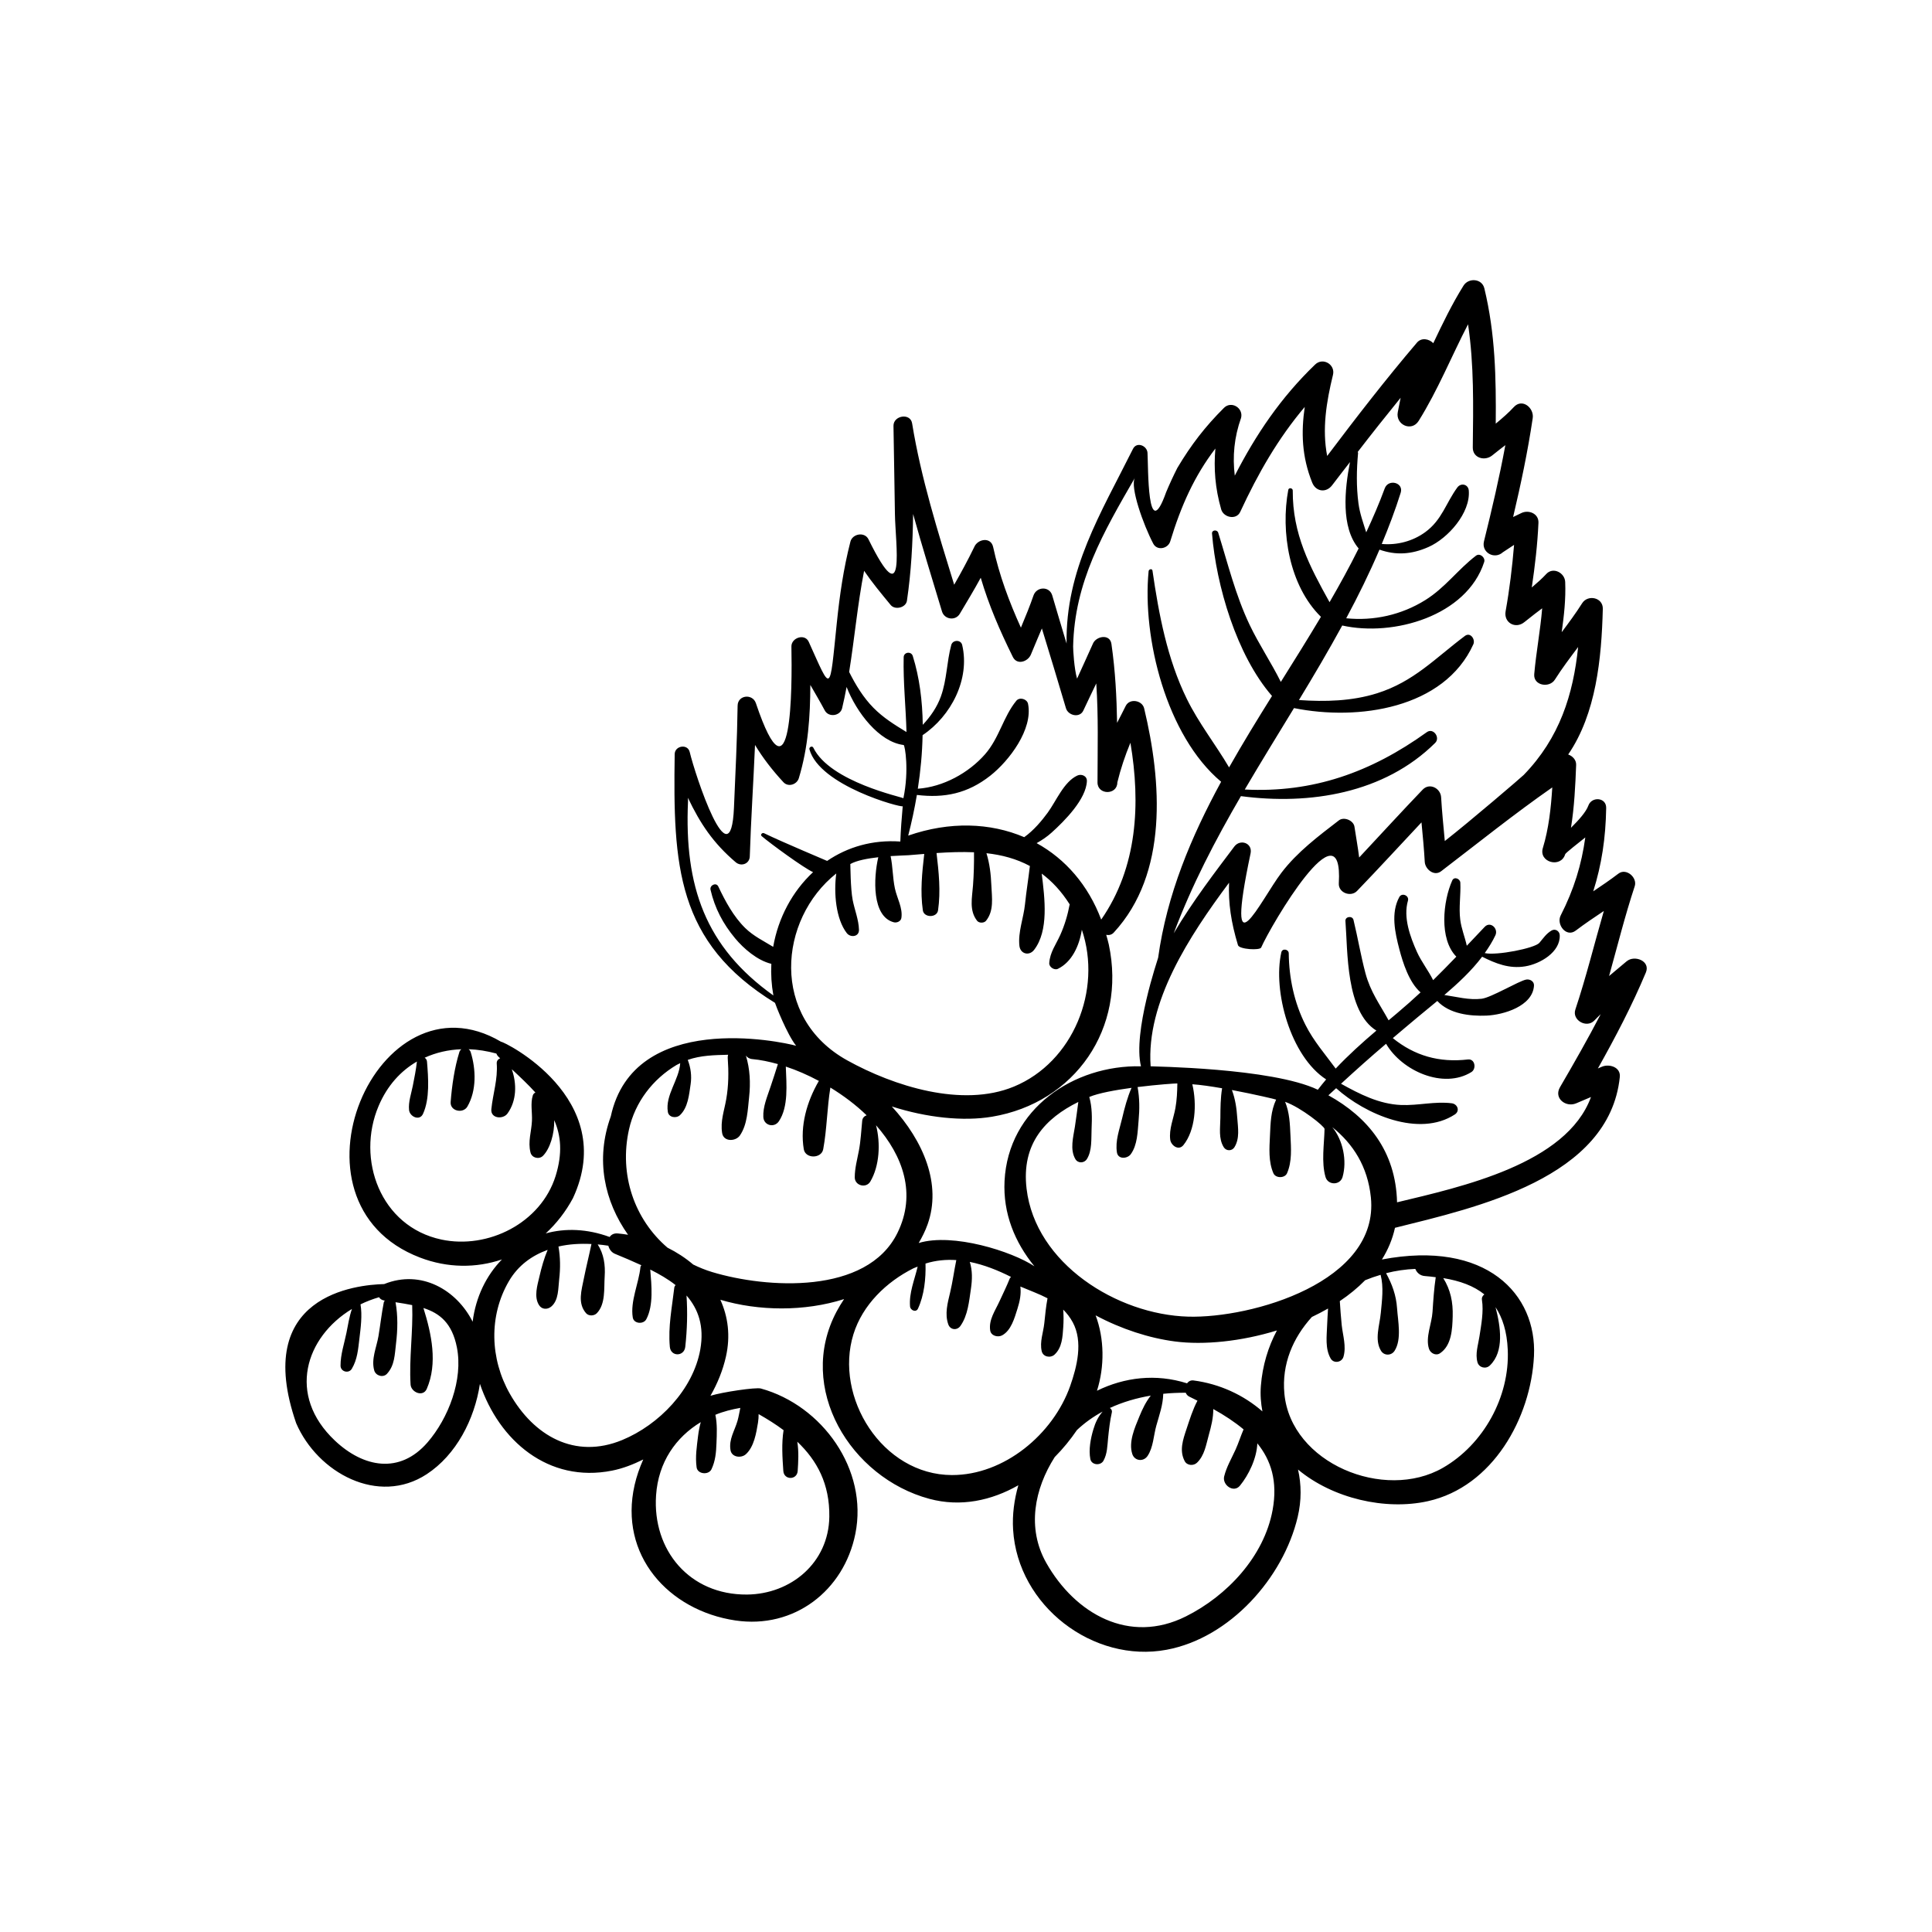 <?xml version="1.0" encoding="UTF-8"?>
<!-- Uploaded to: ICON Repo, www.iconrepo.com, Generator: ICON Repo Mixer Tools -->
<svg fill="#000000" width="800px" height="800px" version="1.1" viewBox="144 144 512 512" xmlns="http://www.w3.org/2000/svg">
 <path d="m575.08 398.75c-1.566 1.336-3.113 2.621-4.66 3.91 2.215-7.945 4.207-15.949 6.797-23.797 0.762-2.301-2.246-4.934-4.332-3.336-2.176 1.668-4.418 3.172-6.66 4.684 2.231-7.062 3.301-14.125 3.43-22.094 0.047-2.84-3.832-3.094-4.719-0.641-0.605 1.672-2.504 3.812-4.613 5.894 0.891-5.516 1.164-11.219 1.371-16.664 0.051-1.316-0.934-2.344-2.106-2.762 7.406-10.832 8.84-25.438 9.172-38.594 0.082-3.027-3.969-3.879-5.481-1.48-1.684 2.66-3.543 5.168-5.414 7.664 0.609-4.371 1.113-8.715 0.926-13.316-0.102-2.434-3.215-4.082-5.031-2.086-1.02 1.117-2.387 2.332-3.824 3.551 0.836-5.672 1.516-11.34 1.77-17.148 0.102-2.43-2.578-3.508-4.504-2.586-0.91 0.438-1.602 0.766-2.211 1.062 2.047-8.672 3.883-17.355 5.195-26.203 0.402-2.695-2.777-5.379-5.019-2.922-1.254 1.379-2.981 2.898-4.781 4.383 0.105-12.152-0.105-23.805-3.019-35.859-0.633-2.629-4.18-2.856-5.519-0.719-3.062 4.902-5.551 10.07-8.012 15.254-1.125-1.16-3.137-1.551-4.324-0.156-8.297 9.742-16.102 19.832-23.797 30.039-1.379-7.09-0.227-14.262 1.535-21.477 0.68-2.754-2.66-4.742-4.727-2.75-9.09 8.742-15.676 18.504-21.293 29.445-0.633-5.094-0.152-10.195 1.672-15.316 0.648-2.621-2.586-4.594-4.539-2.644-5.004 4.988-8.68 9.762-12.344 15.898-1.074 2.109-2.066 4.258-2.977 6.441-5.098 14.371-4.711-7.012-4.945-10.438-0.125-1.891-2.852-3.012-3.84-1.043-8.562 17.152-17.895 32.016-17.605 51.598-1.27-4.242-2.555-8.484-3.793-12.734-0.742-2.539-4.156-2.367-4.973 0-0.902 2.625-2.106 5.594-3.336 8.523-3.125-6.898-5.723-13.844-7.356-21.363-0.605-2.789-4.125-2.141-5.012 0-1.648 3.402-3.445 6.715-5.316 9.988-4.332-14.074-8.785-28.227-11.148-42.766-0.457-2.84-4.969-2.106-4.938 0.672 0.105 7.785 0.289 15.566 0.383 23.352 0.098 7.773 3.082 27.238-7.012 6.699-1.02-2.066-4.25-1.473-4.785 0.629-1.848 7.219-2.84 14.168-3.606 21.551-1.965 18.945-1.336 18.477-7.438 4.996-1.039-2.297-4.633-1.082-4.59 1.246 0.203 10.695 0.223 43.613-9.41 15.027-0.875-2.613-4.812-2.207-4.848 0.656-0.125 9.027-0.59 18.031-0.969 27.043-0.852 19.98-10.316-8.824-11.719-14.746-0.527-2.281-3.961-1.723-3.988 0.539-0.43 29.414 0.418 49.848 26.586 65.914 0.105 0.43 3.164 8.316 5.598 11.371-4.047-1.148-43.039-9.395-49.117 18.715-4.16 11.477-1.672 22.543 4.574 31.371-0.906-0.145-1.809-0.277-2.719-0.352-1.055-0.09-1.742 0.324-2.156 0.938-5.953-2.188-11.77-2.379-16.945-0.945 2.832-2.609 5.293-5.75 7.223-9.355 12.316-26.535-18.562-41.648-19.031-41.422-32.832-19.41-59.605 42.598-21.52 57.172 7.379 2.828 14.941 2.797 21.723 0.504-4.141 4.238-6.941 9.949-7.758 16.5-4.238-8.422-13.648-13.934-23.449-9.977-7.371 0.195-35.078 2.871-23.32 36.875 5.676 13.152 21.762 21.914 34.594 13.512 7.824-5.125 12.672-14.523 14.102-23.938 5.059 15.008 18.125 26.348 35.012 22.992 2.856-0.562 5.613-1.641 8.273-2.957-0.969 2.172-1.762 4.438-2.293 6.766-4.231 18.559 8.953 33.25 26.703 35.895 15.555 2.312 28.75-7.867 31.797-22.957 3.441-17.023-8.766-34.023-25.043-38.512-1.344-0.367-10.188 0.945-13.355 1.926 1.891-3.305 3.305-6.816 4.102-10.379 1.246-5.531 0.543-10.621-1.48-15.066 10.109 3.012 22.293 3.168 32.789-0.176-0.715 1.059-1.371 2.156-1.977 3.281-10.797 20.309 3.699 44.031 24.57 49.648 8.301 2.238 16.469 0.465 23.586-3.594-1.082 3.797-1.629 7.75-1.387 11.746 1.223 20.258 21.285 35.473 40.676 31.848 16.789-3.129 30.922-19.039 34.742-35.184 1.043-4.402 0.988-8.641 0.09-12.574 9.219 7.684 23.164 10.887 34.414 8.383 17.203-3.82 27.305-22.059 28.117-38.484 0.805-16.363-12.648-30.824-40.301-25.562 1.613-2.578 2.801-5.375 3.465-8.402 21.641-5.394 56.801-13.137 59.582-39.961 0.277-2.656-2.828-3.551-4.746-2.727-0.352 0.152-0.711 0.309-1.062 0.457 4.644-8.281 9.031-16.629 12.719-25.441 1.273-3.082-3.055-4.691-5.094-2.953zm-317.8 127.52c-7.352 8.484-16.969 6.641-24.527-0.492-12.797-12.074-7.785-27.457 4.516-34.891-0.711 2.039-1.043 4.281-1.461 6.348-0.59 2.902-1.57 5.707-1.562 8.68 0.004 1.613 2.18 2.195 2.996 0.816 1.461-2.457 1.668-5.152 2-7.941 0.348-2.934 0.797-6.188 0.297-9.125 1.551-0.762 3.199-1.387 4.918-1.891 0.246 0.422 0.672 0.754 1.344 0.867 0.07 0.012 0.125 0.02 0.195 0.031-0.098 0.137-0.242 0.23-0.277 0.414-0.594 2.973-0.918 6.012-1.422 9.004-0.516 3.023-1.969 6.039-1.125 9.082 0.398 1.414 2.344 2.023 3.391 0.887 2.047-2.231 2.035-5.098 2.387-8.012 0.438-3.648 0.523-7.32-0.133-10.945 1.547 0.23 3.012 0.48 4.418 0.762 0.262 7.023-0.848 14.094-0.43 21.047 0.125 2.047 3.289 3.426 4.289 1.16 2.941-6.762 1.27-14.574-0.883-21.438 4.328 1.391 7.594 3.996 8.867 10.422 1.703 8.586-2.234 18.785-7.797 25.215zm246.53-262.5c3.719-4.836 7.527-9.621 11.371-14.359-0.258 1.254-0.508 2.516-0.754 3.805-0.648 3.324 3.652 5.328 5.531 2.328 5.117-8.188 8.68-17.094 13.09-25.605 1.605 10.816 1.387 21.555 1.254 32.641-0.035 2.84 3.203 3.684 5.133 2.125 1.492-1.203 2.606-2.059 3.5-2.734-1.582 8.555-3.559 17.004-5.664 25.48-0.742 2.981 2.789 4.918 4.996 2.91 0.992-0.656 1.984-1.305 2.977-1.961-0.488 5.891-1.195 11.746-2.242 17.594-0.543 3.027 2.609 4.785 4.957 2.887 2.262-1.828 3.664-2.863 4.734-3.672-0.48 5.828-1.594 11.613-2.106 17.438-0.273 3.066 4.012 3.758 5.461 1.477 1.91-3.012 4.047-5.832 6.172-8.656-1.305 12.578-4.875 24.059-14.422 33.902-0.52 0.535-14.156 12.23-20.91 17.512-0.352-3.863-0.75-7.727-0.977-11.605-0.137-2.387-3.066-3.926-4.887-2.019-5.684 5.93-11.223 11.988-16.832 17.988-0.324-2.644-0.812-5.273-1.246-8.16-0.25-1.676-2.785-2.719-4.133-1.676-5.426 4.18-11.023 8.367-15.219 13.875-5.465 7.164-15.254 28.297-8.18-5.117 0.586-2.742-2.731-3.926-4.312-1.82-4.805 6.398-10.973 14.379-16.051 22.988 4.777-12.75 11.027-24.699 17.805-36.352 18.23 2.414 37.984-0.727 51.48-14.102 1.426-1.422-0.5-4.086-2.207-2.856-14.836 10.66-30.203 16.125-48.25 15.203 4.258-7.25 8.672-14.406 13.043-21.578 17.016 3.438 39.797 0.141 47.527-16.898 0.59-1.301-0.77-3.32-2.231-2.227-7.867 5.894-13.512 12.117-23.273 15.195-6.676 2.102-13.746 2.277-20.711 1.797 3.961-6.519 7.828-13.082 11.473-19.754 13.594 3.039 32.988-2.535 37.617-16.824 0.379-1.16-1.125-2.481-2.176-1.676-4.824 3.684-8.141 8.469-13.449 11.773-6.301 3.93-13.652 5.551-20.938 4.812 3.188-5.934 6.16-11.98 8.812-18.191 4.328 1.527 8.465 1.316 13.008-0.707 5.172-2.297 11.137-9.031 10.664-14.945-0.133-1.676-2.066-2.141-3.039-0.82-3.039 4.152-4.066 8.594-8.488 11.824-3.293 2.414-7.465 3.512-11.535 3.144 1.844-4.43 3.559-8.926 5.012-13.562 0.863-2.731-3.269-3.777-4.227-1.164-1.449 3.961-3.133 7.82-4.906 11.648-0.785-2.516-1.703-4.992-2.055-7.676-0.59-4.414-0.504-8.945-0.102-13.371-0.008-0.121-0.078-0.176-0.098-0.258zm-59.039 6.82c-1.387 2.402 2.258 12.535 4.848 17.473 1.023 1.965 3.902 1.359 4.504-0.586 2.875-9.457 6.394-17.328 11.965-24.609-0.449 5.285-0.086 10.434 1.543 16.129 0.609 2.133 3.988 2.918 5.043 0.656 4.75-10.246 10.02-19.441 17.094-27.812-0.969 6.684-0.801 13.133 1.98 20.059 0.977 2.434 3.707 2.777 5.285 0.691 1.559-2.066 3.152-4.086 4.727-6.137-1.414 7.234-2.449 17.285 2.293 22.891-2.387 4.82-4.992 9.551-7.707 14.238-5.289-9.512-9.824-18.07-9.754-29.602 0-0.664-1.062-0.84-1.188-0.16-2.066 11.078 0.246 25.391 8.656 33.641-3.457 5.789-7.031 11.527-10.629 17.25-2.539-5.125-5.809-9.961-8.277-15.148-3.734-7.859-5.742-16.145-8.316-24.398-0.273-0.867-1.723-0.75-1.641 0.223 1.117 13.789 6.508 32.238 15.898 43.051-3.914 6.262-7.769 12.551-11.375 18.926-3.586-6.094-8.035-11.699-11.203-18.156-5.203-10.613-7.41-22.395-9.098-33.984-0.09-0.629-0.969-0.402-1.023 0.137-1.723 17.656 4.672 43.605 19.215 55.809-7.949 14.613-14.363 29.824-16.691 46.629-0.047 0.332-6.75 19.742-4.551 28.777-17.875-0.387-35.172 11.293-36.152 30.359-0.441 8.66 2.731 16.285 7.91 22.641-5.879-3.926-21.586-8.934-30.664-6.168 0.902-1.535 1.719-3.144 2.348-4.906 3.805-10.629-1.066-22.117-9.473-31.281 9.254 2.973 18.922 4 26.578 2.715 21.934-3.672 35.664-23.398 30.926-45.641-0.188-0.883-0.449-1.707-0.68-2.555 0.695 0.141 1.43 0.016 2-0.605 14.469-15.648 12.699-40.035 8.051-59.41-0.52-2.172-3.867-2.734-4.891-0.641-0.699 1.422-1.484 2.922-2.281 4.473-0.121-6.848-0.457-13.656-1.5-20.918-0.398-2.781-4.141-2.066-4.934 0-1.371 3.074-2.781 6.137-4.172 9.199-0.781-2.606-1.059-7.758-1.043-8.52 0.355-17.145 8.059-30.297 16.379-44.727zm9.352 175.43c0.203 1.527 2.215 3.031 3.492 1.445 3.168-3.91 3.621-10.805 2.363-16.125 2.141 0.141 4.969 0.551 7.891 1.062-0.43 2.613-0.438 5.219-0.457 7.867-0.02 2.644-0.543 5.402 0.887 7.742 0.648 1.074 2.207 1.074 2.848 0 1.43-2.344 0.934-5.098 0.742-7.742-0.176-2.578-0.523-5.027-1.426-7.406 6.059 1.145 11.746 2.492 11.723 2.543-1.43 3.066-1.477 6.18-1.633 9.547-0.156 3.344-0.441 6.848 0.91 9.969 0.594 1.363 3.012 1.363 3.613 0 1.355-3.117 1.066-6.621 0.91-9.969-0.145-3.152-0.242-6.082-1.422-8.961 4.289 1.535 10.465 6.527 10.453 7.184-0.086 4.055-0.883 8.797 0.258 12.742 0.645 2.223 3.875 2.231 4.516 0 1.234-4.312 0.105-9.793-2.719-13.207 5.508 4.414 9.379 10.406 10.223 18.598 2.301 22.453-31.621 32.086-48.418 31.613-18.859-0.527-40.477-14.07-42.824-33.891-1.422-11.984 5.012-18.699 13.711-23.004-0.293 2.188-0.562 4.363-0.902 6.543-0.434 2.777-1.375 6.051 0.125 8.609 0.691 1.168 2.332 1.102 3.039 0 1.422-2.242 1.145-5.441 1.254-8.012 0.125-2.875 0.172-5.711-0.609-8.465 2.449-1.023 6.856-1.824 11.195-2.414-1.133 2.625-1.832 5.273-2.492 8.082-0.711 3.012-1.863 5.945-1.379 9.031 0.301 1.91 2.781 1.691 3.668 0.473 1.785-2.449 1.809-5.953 2.074-8.906 0.281-3.047 0.277-5.898-0.262-8.891 5.266-0.656 10.035-0.977 10.535-0.957-0.035 2.188-0.125 4.359-0.516 6.535-0.488 2.727-1.738 5.586-1.371 8.363zm-81.125-150.75c2.094 3.078 4.418 5.875 7.039 9.059 1.16 1.41 4.039 0.719 4.312-1.137 1.133-7.668 1.535-15.309 1.637-22.969 2.387 8.664 5.082 17.25 7.652 25.82 0.641 2.133 3.559 2.559 4.715 0.621 1.953-3.285 3.824-6.367 5.551-9.555 2.137 7.258 5.008 13.891 8.504 20.98 1.117 2.277 4.023 1.25 4.789-0.625 1.371-3.344 2.207-5.231 2.91-6.922 2.144 7.043 4.309 14.082 6.383 21.148 0.57 1.941 3.652 2.68 4.609 0.605 1.133-2.438 2.289-4.801 3.422-7.18 0.59 8.73 0.348 17.016 0.328 26.227-0.004 1.699 1.316 2.551 2.629 2.551 1.316 0 2.629-0.848 2.629-2.551 0.883-3.617 2.055-7.109 3.465-10.504 2.727 16.16 1.875 33.016-7.742 46.859-3.438-9.133-9.484-16.059-17.113-20.258 1.41-0.789 2.746-1.684 3.977-2.797 3.438-3.102 9.152-8.84 9.344-13.652 0.055-1.387-1.457-1.969-2.543-1.461-3.582 1.668-5.586 6.762-7.863 9.863-1.5 2.051-3.711 4.707-6.203 6.465-9.016-3.848-19.762-4.223-30.742-0.414 0.887-3.465 1.672-7.062 2.297-10.777 7.301 0.887 13.465-0.379 19.461-5.109 5.008-3.949 11.359-12.312 10-19.027-0.262-1.305-2.238-1.879-3.102-0.828-3.477 4.246-4.516 9.863-8.281 14.168-4.359 4.981-11.129 8.684-17.828 9.148 0.727-4.676 1.172-9.445 1.266-14.195 7.566-5.059 12.613-14.855 10.492-23.891-0.336-1.473-2.519-1.41-2.898 0-1.223 4.527-1.133 9.148-2.754 13.656-1.012 2.801-2.734 5.309-4.797 7.496-0.086-6.336-0.863-12.543-2.644-18.23-0.414-1.328-2.387-1.078-2.414 0.328-0.152 6.609 0.574 13.203 0.746 19.82-0.004-0.004-0.012-0.016-0.02-0.02-3.18-1.945-6.09-3.727-8.734-6.406-2.672-2.699-4.734-6.086-6.441-9.5 1.434-8.926 2.227-17.941 3.965-26.809zm-34.199 97.379c2.262 2.715 5.883 5.879 9.613 6.777-0.137 2.766 0.035 5.57 0.543 8.383-18.082-12.91-23.621-28.957-22.625-51.461 0.016-0.348-0.02-0.598-0.02-0.926 3.285 6.891 6.707 12.004 12.656 17.078 1.438 1.23 3.672 0.449 3.734-1.547 0.312-9.859 0.973-19.688 1.387-29.531 2.09 3.457 4.562 6.664 7.527 9.867 1.289 1.395 3.578 0.621 4.09-1.078 2.488-8.242 3.008-16.367 3.043-24.695 1.285 2.231 2.59 4.449 3.832 6.769 1.02 1.898 4.09 1.484 4.59-0.598 0.449-1.875 0.836-3.754 1.188-5.637 2.625 6.766 8.598 14.535 15.043 15.375 0.047 0 0.039 0 0.082 0.004 0.332 0.152 1.484 6.656-0.074 14.117-0.211-0.301-19.445-4.297-23.867-13.402-0.293-0.59-1.199-0.172-1.031 0.434 2.644 9.664 24.398 15.527 24.719 15.082-0.277 3.109-0.52 6.223-0.633 9.344-0.004 0-0.004 0.004-0.004 0.012-7.394-0.516-13.996 1.461-19.395 5.137-0.074-0.07-11.406-4.777-16.719-7.344-0.488-0.227-1.074 0.398-0.609 0.789 2.273 1.945 11.188 8.465 13.602 9.531-5.484 5.102-9.23 12.102-10.57 19.797-2.508-1.547-5.18-2.812-7.406-4.981-3.102-3.039-5.293-7.117-7.137-11.012-0.562-1.199-2.336-0.328-2.059 0.871 1.129 4.875 3.301 9 6.5 12.844zm26.82-17.164c-0.699 5.184-0.102 12.059 2.785 15.793 0.961 1.254 3.281 1.027 3.234-0.871-0.074-2.699-1.152-5.25-1.668-7.891-0.598-3.082-0.594-9.422-0.625-9.535 1.656-0.945 4.559-1.48 7.41-1.805-1.281 5.519-1.711 15.719 4.117 17.238 0.781 0.207 1.875-0.25 2.004-1.137 0.406-2.676-1.16-5.219-1.719-7.844-0.598-2.82-0.539-5.75-1.137-8.559 2.332-0.156 4.215-0.191 4.699-0.23 1.41-0.117 2.816-0.23 4.215-0.344-0.574 4.977-1.094 9.949-0.371 14.953 0.293 2 3.738 2 4.031 0 0.734-5.082 0.191-10.133-0.398-15.188 3.391-0.227 6.711-0.344 9.926-0.203 0.031 2.926-0.047 5.863-0.262 8.781-0.246 3.32-1.062 6.621 1.082 9.375 0.523 0.664 1.844 0.645 2.367 0 2.144-2.66 1.559-6.109 1.414-9.375-0.121-2.977-0.457-5.777-1.301-8.535 4.082 0.453 7.945 1.473 11.508 3.394-0.387 3.375-0.945 6.734-1.293 10.121-0.367 3.629-1.898 7.438-1.48 11.047 0.25 2.152 2.594 2.746 3.894 1.055 3.914-5.078 2.832-13.602 2.016-20.207 2.691 2.004 5.184 4.641 7.41 8.145-0.516 2.781-1.34 5.535-2.492 8.109-1.148 2.562-2.742 4.594-2.922 7.461-0.066 1.047 1.363 1.977 2.297 1.516 3.668-1.785 5.656-6.031 6.344-10.359 5.422 15.996-2.309 35.078-18.004 41.57-13.711 5.668-31.895-0.145-44.129-6.926-20.543-11.34-18.238-37.41-2.953-49.551zm-104.65 97.008c-16.16-3.438-22.633-21.285-16.629-35.41 2.309-5.438 5.883-9.293 10.16-11.773-0.004 0.016-0.02 0.02-0.02 0.035-0.23 2.156-0.664 4.262-1.078 6.387-0.414 2.117-1.215 4.281-0.996 6.441 0.176 1.742 2.797 2.992 3.699 1.004 1.828-4.004 1.41-9.535 1.055-13.832-0.047-0.523-0.309-0.832-0.625-1.039 3.019-1.371 6.293-2.133 9.734-2.242-0.227 0.18-0.43 0.406-0.527 0.734-1.293 4.121-1.984 8.922-2.316 13.246-0.188 2.43 3.301 3.16 4.438 1.199 2.457-4.231 2.293-9.879 0.867-14.441-0.105-0.332-0.312-0.574-0.543-0.754 2.414 0.074 4.883 0.488 7.352 1.145 0.109 0.297 0.277 0.574 0.535 0.828 0.156 0.145 0.309 0.289 0.465 0.434-0.523 0.238-0.945 0.672-0.902 1.352 0.312 4.231-1.004 7.988-1.426 12.121-0.258 2.508 3.094 2.797 4.281 1.16 2.441-3.379 2.492-7.879 1.133-11.738 2.223 2.07 4.387 4.102 6.262 6.18-0.293 0.145-0.559 0.363-0.684 0.746-0.672 2.106-0.125 4.535-0.23 6.742-0.133 2.934-1.117 5.461-0.387 8.402 0.359 1.457 2.281 1.918 3.316 0.875 1.848-1.863 3.043-5.789 2.973-9.438 1.793 4.082 2.238 8.777 0.367 14.789-3.922 12.512-17.938 19.469-30.273 16.848zm47.93 53.125c-12.562 5.184-23.457-1.102-29.789-12.262-5.25-9.25-5.621-20.633-0.238-29.844 2.453-4.195 6.121-6.785 10.262-8.285-0.957 2.262-1.613 4.621-2.172 7.027-0.555 2.394-1.508 5.371-0.133 7.586 0.742 1.211 2.215 1.281 3.25 0.422 2.019-1.691 1.828-4.863 2.117-7.301 0.328-2.848 0.312-5.797-0.195-8.621 2.832-0.656 5.793-0.812 8.742-0.664-0.629 3.031-1.402 6.047-2.004 9.09-0.625 3.168-1.734 6.574 0.559 9.23 0.715 0.836 2.168 0.766 2.887 0 2.324-2.43 1.855-6.516 2.059-9.684 0.207-3.082-0.215-5.981-1.848-8.527 0.945 0.09 1.891 0.191 2.82 0.344 0.23 0.91 0.828 1.77 1.773 2.156 2.297 0.945 4.664 1.945 6.977 3.012-0.09 0.156-0.223 0.277-0.242 0.492-0.438 4.328-2.727 9.043-2.035 13.352 0.273 1.703 2.836 1.879 3.586 0.473 1.953-3.676 1.387-9.027 1.047-13.172 2.414 1.215 4.727 2.543 6.707 4.117-0.133 0.211-0.309 0.379-0.336 0.684-0.609 5.316-1.664 10.301-1.18 15.684 0.242 2.656 3.809 2.621 4.09 0 0.508-4.633 0.629-9.039 0.332-13.605 3.098 3.551 4.746 8.094 3.648 14.316-1.898 10.629-10.941 19.953-20.684 23.98zm23.645 7.762c1.047-2.207 1.238-4.449 1.328-6.867 0.098-2.441 0.238-5.152-0.293-7.578 2.09-0.871 4.324-1.43 6.613-1.832-0.242 1.125-0.414 2.266-0.734 3.402-0.777 2.715-2.348 4.891-1.867 7.793 0.316 1.93 2.856 2.207 4.09 1.074 2.152-1.969 2.734-5.566 3.195-8.344 0.121-0.754 0.176-1.527 0.168-2.277 2.344 1.336 4.578 2.731 6.613 4.258-0.562 3.527-0.312 7.285-0.066 10.82 0.172 2.449 3.633 2.449 3.805 0 0.16-2.367 0.324-5.18-0.105-7.758 5.246 4.977 8.613 11.207 8.488 19.898-0.172 12.18-10.18 20.504-21.824 20.605-15.234 0.117-25.082-11.77-24.09-26.293 0.598-8.852 5.273-15.41 11.844-19.398-0.332 1.211-0.562 2.457-0.711 3.648-0.332 2.805-0.781 5.531-0.387 8.344 0.258 1.824 3.176 2.086 3.934 0.504zm0.199-52.266c-1.773-0.535-3.441-1.219-5.039-2-2.051-1.754-4.363-3.246-6.824-4.481-8.734-7.496-12.871-19.293-10.188-31.324 1.613-7.234 6.277-13.293 12.562-17.055 0.332-0.195 0.676-0.324 1.008-0.5-0.277 4.383-4.012 8.469-3.273 12.922 0.246 1.496 2.258 1.762 3.215 0.848 2.133-2.023 2.406-5.422 2.82-8.188 0.328-2.207 0.031-4.406-0.762-6.453 3.461-1.215 7.062-1.266 10.695-1.363-0.07 0.246-0.117 0.504-0.102 0.801 0.262 3.758 0.25 7.309-0.406 11.039-0.543 3.098-1.57 5.75-1.078 8.898 0.383 2.414 3.629 2.273 4.734 0.621 1.969-2.91 2.047-6.762 2.422-10.191 0.398-3.664 0.23-7.394-0.855-10.934 0.371 0.465 0.887 0.848 1.688 0.918 2.152 0.191 4.441 0.664 6.789 1.324-0.621 2.004-1.273 3.996-1.945 5.996-0.848 2.559-2.055 5.316-1.914 8.039 0.117 2.242 2.887 2.961 4.125 1.113 2.578-3.84 2.004-9.77 1.832-14.488 2.918 0.961 5.875 2.25 8.781 3.812-0.031 0.039-0.066 0.059-0.09 0.105-3.094 5.359-4.961 11.758-3.93 17.977 0.43 2.59 4.691 2.539 5.152 0 0.992-5.363 1.008-10.918 1.898-16.336 3.449 2.117 6.742 4.57 9.605 7.352-0.586 0.207-1.098 0.672-1.172 1.465-0.262 2.633-0.379 5.266-0.871 7.867-0.449 2.383-1.094 4.664-1.102 7.102-0.004 2.223 3.012 3.004 4.125 1.125 2.441-4.121 2.75-10.133 1.516-14.918 7.172 8.125 10.746 18.223 5.684 28.512-8.105 16.516-34.754 14.723-49.102 10.395zm63.535 53.793c-18.492-0.039-31.273-20.699-26.109-37.32 2.418-7.805 8.762-13.895 15.883-17.465 0.379-0.188 0.754-0.289 1.137-0.449-0.828 3.496-2.324 6.996-2.016 10.555 0.086 1.004 1.582 1.684 2.102 0.57 1.652-3.559 2.109-7.945 1.996-11.945 2.711-0.852 5.445-1.098 8.16-0.918-0.59 2.852-0.961 5.742-1.637 8.578-0.664 2.816-1.477 5.648-0.488 8.465 0.523 1.484 2.312 1.672 3.211 0.414 1.988-2.797 2.293-6.535 2.789-9.848 0.363-2.473 0.418-4.805-0.301-7.125 3.754 0.754 7.438 2.211 10.934 3.984-0.137 0.133-0.289 0.262-0.363 0.465-0.785 1.98-1.809 4.035-2.707 6-1.148 2.519-2.891 4.891-2.457 7.723 0.223 1.438 2.059 1.891 3.164 1.289 2.394-1.301 3.266-4.555 4.051-7.016 0.664-2.109 1.012-3.949 0.781-5.918 2.516 1.074 4.969 1.949 7.195 3.113-0.414 2.18-0.621 4.379-0.852 6.594-0.262 2.5-1.258 4.922-0.691 7.41 0.352 1.566 2.348 1.91 3.422 0.906 2-1.859 2.109-4.695 2.293-7.281 0.105-1.547 0.105-3.09-0.012-4.625 0.941 0.941 1.805 2.023 2.539 3.387 2.762 5.129 1.113 11.727-0.691 16.848-4.531 12.824-17.523 23.641-31.332 23.609zm84.973 9.277c-2.266 12.328-12.082 22.742-22.98 28.18-14.977 7.496-29.336-0.66-36.988-14.168-5.238-9.25-3.117-19.672 2.227-28.055 2.195-2.211 4.172-4.629 5.894-7.168 2.066-1.941 4.344-3.562 6.797-4.883-1.203 1.41-1.895 2.84-2.465 4.769-0.711 2.363-1.266 5.359-0.785 7.805 0.324 1.633 2.711 1.82 3.477 0.453 1.031-1.859 1.023-3.977 1.234-6.051 0.227-2.223 0.488-4.562 0.988-6.762 0.117-0.516-0.152-0.953-0.535-1.168 3.426-1.586 7.094-2.648 10.852-3.285-1.305 1.672-2.203 3.527-3.043 5.586-1.215 2.953-2.883 6.711-1.859 9.879 0.605 1.891 2.969 2.137 4.051 0.527 1.531-2.273 1.586-5.422 2.324-8.039 0.805-2.863 1.758-5.457 1.832-8.434 1.988-0.207 3.981-0.281 5.961-0.281 0.172 0.422 0.465 0.797 0.918 1.02 0.734 0.359 1.461 0.727 2.188 1.09-1.246 2.336-2.059 4.973-2.891 7.473-0.945 2.852-1.969 5.707-0.5 8.527 0.633 1.219 2.352 1.328 3.285 0.422 2-1.941 2.387-4.742 3.109-7.328 0.633-2.266 1.215-4.559 1.188-6.883 2.945 1.633 5.656 3.41 8.031 5.394-0.766 1.758-1.324 3.594-2.121 5.352-1.066 2.352-2.402 4.586-3.023 7.113-0.543 2.262 2.508 4.5 4.191 2.438 2.266-2.769 4.441-7.172 4.598-11.207 3.602 4.449 5.449 10.012 4.047 17.684zm-3.106-32.945c-0.188 2.398 0.004 4.644 0.406 6.797-4.957-4.336-11.336-7.301-18.258-8.203-0.75-0.102-1.324 0.246-1.719 0.762-8.266-2.625-16.594-1.598-23.863 1.969 2.055-6.465 1.953-13.828-0.359-19.98 6.805 3.637 14.195 6.031 21.027 6.918 7.648 0.992 17.531 0 27.016-2.918-2.32 4.363-3.824 9.305-4.25 14.656zm31.777-19.266c-0.297 3.266-1.734 7.031 0.055 9.996 0.832 1.375 2.766 1.328 3.606 0 1.93-3.031 0.883-7.863 0.648-11.305-0.23-3.414-1.32-6.352-2.906-9.258 2.59-0.66 5.188-1.031 7.75-1.133 0.387 0.988 1.254 1.809 2.539 1.891 1.004 0.066 1.93 0.195 2.871 0.309-0.457 3.074-0.648 6.051-0.852 9.18-0.195 3.148-1.93 6.742-0.938 9.797 0.379 1.152 1.805 1.93 2.918 1.18 3.074-2.055 3.266-6.348 3.363-9.777 0.109-3.773-0.562-7.039-2.5-10.145 4.402 0.715 8.086 2.047 10.891 4.324-0.418 0.316-0.742 0.781-0.641 1.449 0.492 3.098-0.191 6.641-0.664 9.711-0.348 2.301-1.152 4.523-0.52 6.82 0.402 1.438 2.215 1.879 3.281 0.855 3.879-3.723 2.832-10.344 1.508-15.457 1.867 2.832 3.031 6.469 3.238 11.316 0.543 12.469-6.453 25.09-17.188 31.258-15.547 8.941-40.266-1.199-42.008-19.637-0.742-7.883 2.293-14.84 7.281-20.336 1.465-0.695 2.891-1.441 4.289-2.238-0.086 1.461-0.188 2.922-0.242 4.394-0.105 2.973-0.57 6.191 0.926 8.836 0.801 1.426 2.957 1.074 3.402-0.441 0.797-2.746-0.156-5.586-0.465-8.395-0.227-2.109-0.352-4.238-0.504-6.363 2.469-1.656 4.727-3.5 6.719-5.535 1.352-0.551 2.715-1.027 4.094-1.43 0.855 3.277 0.359 6.809 0.047 10.133zm56.605-77.535c0.543-0.586 1.117-1.117 1.676-1.668-3.394 6.535-7.043 12.922-10.785 19.344-1.727 2.961 1.57 5.43 4.277 4.281 1.316-0.555 2.625-1.117 3.934-1.672-6.5 17.754-34.316 23.797-51.395 27.902-0.328-13.633-7.805-22.609-18.195-28.359 0.676-0.641 1.371-1.246 2.051-1.879 7.742 6.961 22 13.125 31.457 6.957 1.422-0.938 0.719-2.754-0.801-2.961-4.418-0.578-8.957 0.641-13.465 0.453-5.773-0.238-10.945-2.871-15.895-5.633 3.914-3.602 7.883-7.152 11.938-10.59 4.238 7.254 15.246 12.07 22.605 7.5 1.395-0.867 0.973-3.562-0.906-3.344-7.633 0.887-14.141-0.98-19.914-5.656 2.176-1.828 4.316-3.672 6.516-5.492 1.691-1.402 3.477-2.863 5.273-4.352 3.168 3.406 8.59 4.059 13.027 3.879 4.574-0.203 12.277-2.516 12.598-7.953 0.07-1.148-1.098-1.785-2.086-1.594-1.965 0.379-9.27 4.785-11.789 5.078-3.394 0.398-6.598-0.523-9.879-0.996 3.633-3.102 7.199-6.418 10.012-10.145 3.602 1.812 7.18 3.246 11.406 2.555 3.93-0.633 9.371-3.754 9.16-8.281-0.055-1.062-1.168-1.785-2.141-1.23-1.441 0.832-2.191 2.031-3.258 3.281-1.246 1.441-11.379 3.426-14.477 2.715 1.074-1.52 2.059-3.082 2.832-4.734 0.82-1.785-1.355-3.805-2.856-2.207-1.586 1.688-3.16 3.34-4.731 4.996-0.504-2.312-1.438-4.523-1.738-6.918-0.414-3.269 0.18-6.539 0.023-9.805-0.055-1.043-1.637-1.699-2.141-0.578-2.449 5.445-3.535 15.52 1.082 20.191-2.023 2.102-4.066 4.188-6.144 6.227-1.254-2.523-3.133-4.918-4.273-7.438-1.812-4.031-3.699-9.188-2.406-13.617 0.398-1.363-1.605-2.223-2.293-0.961-2.293 4.215-1.137 9.426 0.016 13.828 0.91 3.473 2.551 8.762 5.621 11.43-1.98 1.844-4.012 3.656-6.133 5.438-0.777 0.648-1.559 1.309-2.336 1.965-2.324-4.223-4.816-7.535-6.141-12.504-1.234-4.648-2.023-9.422-3.164-14.105-0.281-1.172-2.227-0.941-2.137 0.293 0.625 7.981 0.09 24.016 8.203 29.039-3.758 3.188-7.414 6.492-10.785 10.066-2.797-3.824-5.832-7.254-8.023-11.605-2.969-5.863-4.348-12.414-4.414-18.941-0.016-1.113-1.719-1.391-1.969-0.266-2.309 10.246 2.414 27.547 11.879 33.684-0.754 0.891-1.492 1.805-2.203 2.734-12.25-5.844-44.309-6.144-44.312-6.215-1.215-16.996 10.211-34.469 20.785-48.648-0.215 5.391 0.523 10.477 2.363 16.551 0.344 1.125 5.797 1.426 6.144 0.633 2.539-5.824 21.855-38.734 20.578-17.004-0.141 2.492 3.188 3.719 4.836 2 5.769-5.984 11.387-12.117 17.074-18.172 0.328 3.484 0.672 6.973 0.867 10.473 0.109 1.93 2.465 3.914 4.332 2.484 9.777-7.477 19.363-15.184 29.461-22.223-0.336 5.441-0.938 10.934-2.5 16.07-1.152 3.793 4.797 5.414 5.926 1.629 0.105-0.344 3.828-3.238 5.324-4.438-0.992 7.164-2.957 13.684-6.527 20.684-1.199 2.352 1.465 5.926 3.996 4 2.434-1.848 4.938-3.516 7.445-5.195-2.523 8.707-4.672 17.5-7.543 26.105-0.961 2.848 3.004 5.07 5.035 2.914z"/>
</svg>